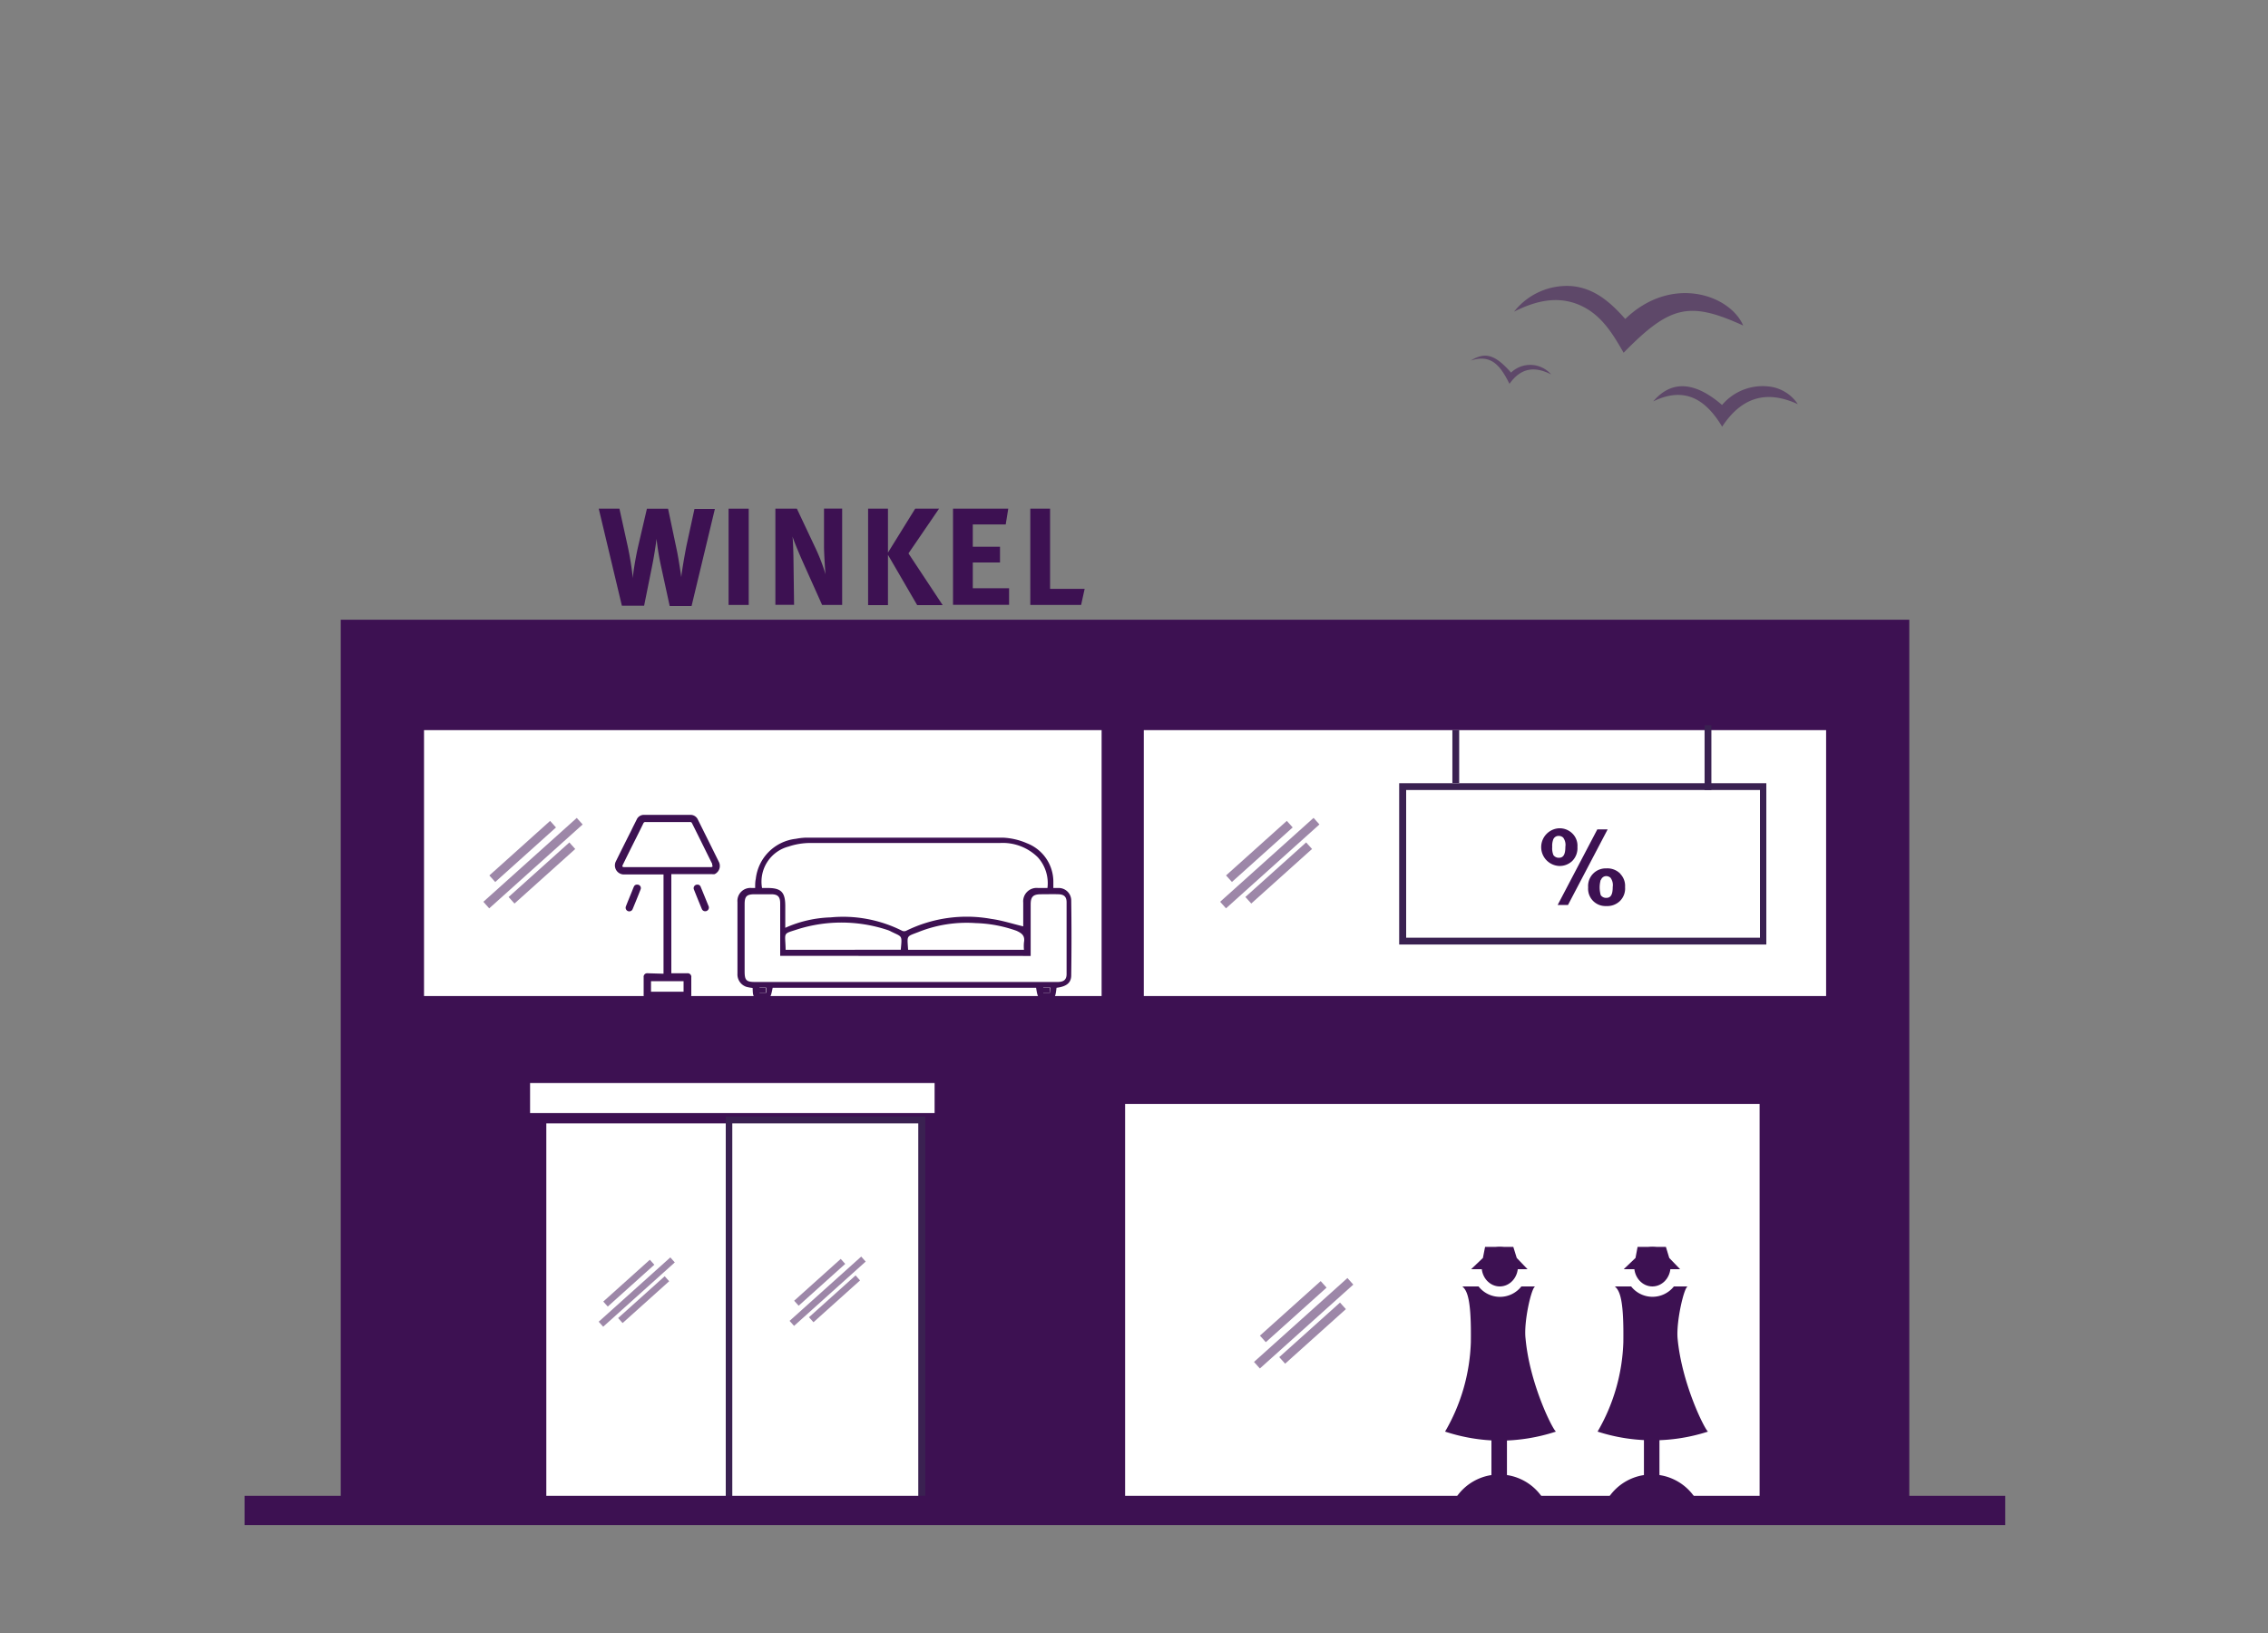 <svg id="Laag_1" data-name="Laag 1" xmlns="http://www.w3.org/2000/svg" viewBox="0 0 250 180"><rect x="0" y="0" width="250" height="180" fill="#808080" stroke="none"/><defs><style>.cls-1,.cls-3{fill:#3d1152;}.cls-2{fill:#fff;}.cls-3{opacity:0.5;}.cls-4{fill:#3a2151;}.cls-5{fill:none;stroke:#3a2151;stroke-miterlimit:10;stroke-width:0.75px;}</style></defs><rect class="cls-1" x="37.56" y="68.31" width="172.9" height="98.77"/><rect class="cls-2" x="58.43" y="119.38" width="44.59" height="3.31"/><rect class="cls-2" x="124.02" y="121.69" width="69.94" height="43.41"/><rect class="cls-3" x="143.21" y="138.94" width="0.97" height="13.84" transform="translate(156.23 -58.51) rotate(48.08)"/><rect class="cls-3" x="142.06" y="140.08" width="0.97" height="9" transform="translate(154.9 -58.08) rotate(48.08)"/><rect class="cls-3" x="144.19" y="142.45" width="0.97" height="9" transform="translate(157.37 -58.88) rotate(48.08)"/><rect class="cls-2" x="60.22" y="123.83" width="20.5" height="43.28"/><rect class="cls-2" x="80.35" y="123.45" width="21.25" height="44.03"/><path class="cls-4" d="M101.22,123.83v43.28H80.72V123.83h20.5m.75-.75H80v44.78h22V123.08Z"/><rect class="cls-1" x="26.96" y="164.88" width="194.07" height="3.23"/><rect class="cls-3" x="90.86" y="137.02" width="0.74" height="10.61" transform="translate(136.18 -20.64) rotate(48.08)"/><rect class="cls-3" x="89.98" y="137.89" width="0.74" height="6.9" transform="translate(135.16 -20.31) rotate(48.08)"/><rect class="cls-3" x="91.61" y="139.71" width="0.74" height="6.9" transform="translate(137.06 -20.92) rotate(48.08)"/><rect class="cls-3" x="69.82" y="137.12" width="0.74" height="10.61" transform="translate(129.27 -4.96) rotate(48.08)"/><rect class="cls-3" x="68.94" y="137.99" width="0.74" height="6.9" transform="translate(128.25 -4.63) rotate(48.08)"/><rect class="cls-3" x="70.57" y="139.81" width="0.74" height="6.9" transform="translate(130.15 -5.24) rotate(48.08)"/><rect class="cls-2" x="46.74" y="80.48" width="74.69" height="29.31"/><rect class="cls-2" x="126.08" y="80.48" width="75.21" height="29.31"/><rect class="cls-3" x="58.27" y="88.22" width="0.97" height="13.84" transform="translate(90.29 -12.14) rotate(48.08)"/><rect class="cls-3" x="57.12" y="89.35" width="0.97" height="9" transform="translate(88.96 -11.71) rotate(48.08)"/><rect class="cls-3" x="59.25" y="91.73" width="0.97" height="9" transform="translate(91.43 -12.51) rotate(48.08)"/><rect class="cls-3" x="139.48" y="88.22" width="0.97" height="13.84" transform="translate(117.25 -72.57) rotate(48.08)"/><rect class="cls-3" x="138.33" y="89.35" width="0.97" height="9" transform="translate(115.91 -72.14) rotate(48.08)"/><rect class="cls-3" x="140.46" y="91.73" width="0.97" height="9" transform="translate(118.39 -72.94) rotate(48.08)"/><path class="cls-1" d="M186.86,165.12a5.72,5.72,0,0,0-9.58,0Z"/><rect class="cls-1" x="181.21" y="157.42" width="1.71" height="5.59"/><path class="cls-1" d="M186.05,141.8h-1.54a3,3,0,0,1-4.71,0H178c.61.5,1,1.69.94,6.15a20.85,20.85,0,0,1-2.84,9.85,19.76,19.76,0,0,0,12.17,0c-.38-.28-2.89-5.29-3.35-10.26C184.75,145.67,185.65,141.79,186.05,141.8Z"/><ellipse class="cls-1" cx="182.14" cy="139.62" rx="2" ry="2.18"/><polygon class="cls-1" points="185.2 139.9 178.98 139.9 180.28 138.66 180.51 137.44 183.63 137.44 184 138.66 185.2 139.9"/><path class="cls-1" d="M170.05,165.12a5.72,5.72,0,0,0-9.58,0Z"/><rect class="cls-1" x="164.4" y="157.42" width="1.71" height="5.59"/><path class="cls-1" d="M169.24,141.8H167.7a3,3,0,0,1-4.72,0h-1.79c.61.5,1,1.69.94,6.15a20.85,20.85,0,0,1-2.84,9.85,19.86,19.86,0,0,0,6,1,20.1,20.1,0,0,0,6.22-1c-.39-.28-2.9-5.29-3.35-10.26C167.94,145.67,168.84,141.79,169.24,141.8Z"/><ellipse class="cls-1" cx="165.32" cy="139.62" rx="2" ry="2.18"/><polygon class="cls-1" points="168.38 139.9 162.16 139.9 163.46 138.66 163.7 137.44 166.81 137.44 167.19 138.66 168.38 139.9"/><path class="cls-1" d="M116.46,108.88c-.14,1.17-.19,1.22-1,1.23-1,0-1.06,0-1.25-1.23H85.17c-.25,1.26-.28,1.27-1.42,1.24-.85,0-.75-.64-.79-1.22a4.94,4.94,0,0,1-.67-.12,1.44,1.44,0,0,1-1-1.46c0-2.63,0-5.26,0-7.89a1.43,1.43,0,0,1,1.56-1.55l.39,0c0-.36,0-.7.07-1a5,5,0,0,1,4.41-4.42,7.11,7.11,0,0,1,1.13-.13c7.22,0,14.44,0,21.66,0a7.43,7.43,0,0,1,2.69.62,4.55,4.55,0,0,1,2.91,4.32c0,.19,0,.38,0,.61l.53,0a1.38,1.38,0,0,1,1.44,1.33q.06,4.17,0,8.34C118.06,108.37,117.51,108.75,116.46,108.88Zm-1-11a4.25,4.25,0,0,0-1.07-3.39,5.5,5.5,0,0,0-4.16-1.57q-10.5,0-21,0a7.5,7.5,0,0,0-2.3.39A4,4,0,0,0,84,97.88h.61c1.5,0,1.95.46,1.95,2v2.39a13.14,13.14,0,0,1,5-1.15,14.47,14.47,0,0,1,7.89,1.48.54.54,0,0,0,.43,0,15.13,15.13,0,0,1,9.4-1.31c1.18.16,2.33.54,3.51.82V99.49a1.48,1.48,0,0,1,1.63-1.61ZM86,105.36c0-.17,0-.27,0-.37,0-1.81,0-3.61,0-5.42,0-.75-.29-1-1-1-.6,0-1.19,0-1.79,0-.91,0-1.13.22-1.13,1.11,0,2.46,0,4.92,0,7.39,0,1,.19,1.17,1.19,1.17h33.3c.69,0,1-.25,1-.88q0-3.94,0-7.89c0-.62-.27-.88-.9-.9s-1.28,0-1.91,0c-.88,0-1.15.27-1.15,1.13,0,1.68,0,3.35,0,5v.67Zm14.15-.67h12.72a4.32,4.32,0,0,1,0-.81c.13-.71-.19-1-.84-1.29a14.62,14.62,0,0,0-4.48-.84,14.33,14.33,0,0,0-6.35,1C99.88,103.26,100,103.07,100.1,104.69Zm-13.5,0H99.29c.15-1.64.19-1.39-1.05-2a2.46,2.46,0,0,0-.47-.2,16.14,16.14,0,0,0-9.75-.09C86.19,103,86.57,102.67,86.6,104.7Zm-2.2,4.17h-.73v.57h.73Zm31.33,0H115l0,.57h.73Z"/><path class="cls-1" d="M84.4,108.87v.57h-.73v-.57Z"/><path class="cls-1" d="M115.73,108.87v.57H115l0-.57Z"/><path class="cls-1" d="M73.14,107.33V96.39h-.22c-1.4,0-2.79,0-4.19,0A1,1,0,0,1,67.86,95c.57-1.16,1.15-2.32,1.73-3.47.19-.4.39-.79.59-1.19a.86.86,0,0,1,.84-.52h5.06a.88.88,0,0,1,.85.53c.77,1.54,1.54,3.09,2.3,4.63a1,1,0,0,1-.45,1.37,1.2,1.2,0,0,1-.33,0H74v10.93h1.75a.4.4,0,0,1,.45.46v1.88a.41.41,0,0,1-.44.46H71.39a.4.4,0,0,1-.44-.45v-1.91a.39.39,0,0,1,.44-.44Zm.41-11.75h4.77c.22,0,.27-.06.18-.26a.54.54,0,0,0,0-.11c-.74-1.48-1.48-3-2.21-4.45a.22.22,0,0,0-.23-.15c-1.64,0-3.28,0-4.91,0a.22.22,0,0,0-.23.14c-.28.58-.57,1.16-.86,1.74-.47.93-.93,1.86-1.39,2.8-.12.23-.08.29.17.29Zm1.8,13.73v-1.16H71.76v1.16Z"/><path class="cls-1" d="M76.85,97.51a.37.37,0,0,1,.39.25c.29.7.58,1.42.87,2.13a.4.4,0,1,1-.75.3c-.29-.7-.58-1.41-.86-2.12A.39.39,0,0,1,76.85,97.51Z"/><path class="cls-1" d="M70.25,97.51a.38.38,0,0,1,.36.53c-.28.73-.58,1.45-.88,2.18a.4.4,0,0,1-.73-.33c.21-.55.44-1.09.66-1.64.07-.17.13-.34.21-.51A.36.36,0,0,1,70.25,97.51Z"/><rect class="cls-2" x="154.61" y="86.71" width="39.72" height="17.03"/><path class="cls-4" d="M194,87.08v16.28H155V87.08h39m.75-.75H154.23v17.78H194.7V86.33Z"/><line class="cls-5" x1="160.47" y1="86.31" x2="160.47" y2="80.48"/><line class="cls-5" x1="188.27" y1="87.08" x2="188.27" y2="79.94"/><path class="cls-1" d="M173.35,91.9a1.89,1.89,0,0,1,.53,1.46,2,2,0,0,1-.56,1.53,2,2,0,0,1-1.5.56,2.08,2.08,0,0,1,0-4.15A2,2,0,0,1,173.35,91.9Zm-2.14.64a2,2,0,0,0-.11.81,2,2,0,0,0,.13.9.72.72,0,0,0,.6.3c.5,0,.72-.36.72-1.22a1.34,1.34,0,0,0-.24-1,.7.7,0,0,0-.5-.19A.62.62,0,0,0,171.21,92.54Zm6-1.12-4.37,8.33h-1.14l4.37-8.33Zm1.39,4.9a1.9,1.9,0,0,1,.53,1.46,1.94,1.94,0,0,1-.57,1.54,2,2,0,0,1-1.5.55,1.91,1.91,0,0,1-2-2.06,1.94,1.94,0,0,1,2-2.09A2,2,0,0,1,178.62,96.32Zm-2.15.65a3.07,3.07,0,0,0,0,1.7.71.71,0,0,0,.6.3c.51,0,.72-.36.72-1.21a1.34,1.34,0,0,0-.24-1,.7.7,0,0,0-.5-.19A.62.62,0,0,0,176.47,97Z"/><path class="cls-1" d="M68.28,56.07l.92,4.18a34.06,34.06,0,0,1,.56,3.5c0-.41.23-1.92.55-3.39l1-4.29h2.33l1,4.75c.2,1,.46,2.81.46,2.81,0-.34.37-2.49.58-3.53l.87-4h2.25l-2.57,10.7H73.82l-.94-4.32a29.53,29.53,0,0,1-.51-3.08s-.18,1.49-.5,3.05L71,66.77H68.55L66,56.07Z"/><path class="cls-1" d="M82.53,56.07V66.68H80.31V56.07Z"/><path class="cls-1" d="M87.84,56.07l2,4.24a20.74,20.74,0,0,1,1.16,3c-.08-.82-.15-2.18-.17-2.92l0-4.33h2V66.68H90.62L88.8,62.62c-.6-1.33-1.24-2.83-1.44-3.48.08.87.1,2.12.11,3l.06,4.53H85.47V56.07Z"/><path class="cls-1" d="M97.88,56.07v4.84l3-4.84h2.63L100.14,61l3.77,5.7H101.1l-3.22-5.54v5.54H95.69V56.07Z"/><path class="cls-1" d="M111.14,56.07l-.28,1.74h-3.63v2.46h3V62h-3v2.84h4v1.83h-6.18V56.07Z"/><path class="cls-1" d="M115.75,56.07v8.84h3.81l-.39,1.77h-5.6V56.07Z"/><path class="cls-3" d="M179.15,35.16c5.1-4.92,11.54-2.67,13,.72-5.94-2.7-8.06-2.22-13.18,3-1.23-2.15-2.5-4.26-4.91-5.28s-4.82-.43-7.16.75a7.41,7.41,0,0,1,6.27-2.82C175.73,31.73,177.51,33.31,179.15,35.16Z"/><path class="cls-3" d="M182.24,44.24c2-2.35,4.56-2.21,7.58.4a5.87,5.87,0,0,1,5.43-2,4.38,4.38,0,0,1,2.92,1.91c-3.55-1.64-6.26-.68-8.34,2.48C188.05,44.06,185.74,42.54,182.24,44.24Z"/><path class="cls-3" d="M166.39,42.31c-.93-1.85-1.93-3.36-4.28-2.56,1.64-1,2.71-.65,4.45,1.32a3.06,3.06,0,0,1,4.42.2C169.22,40.37,167.67,40.49,166.39,42.31Z"/></svg>